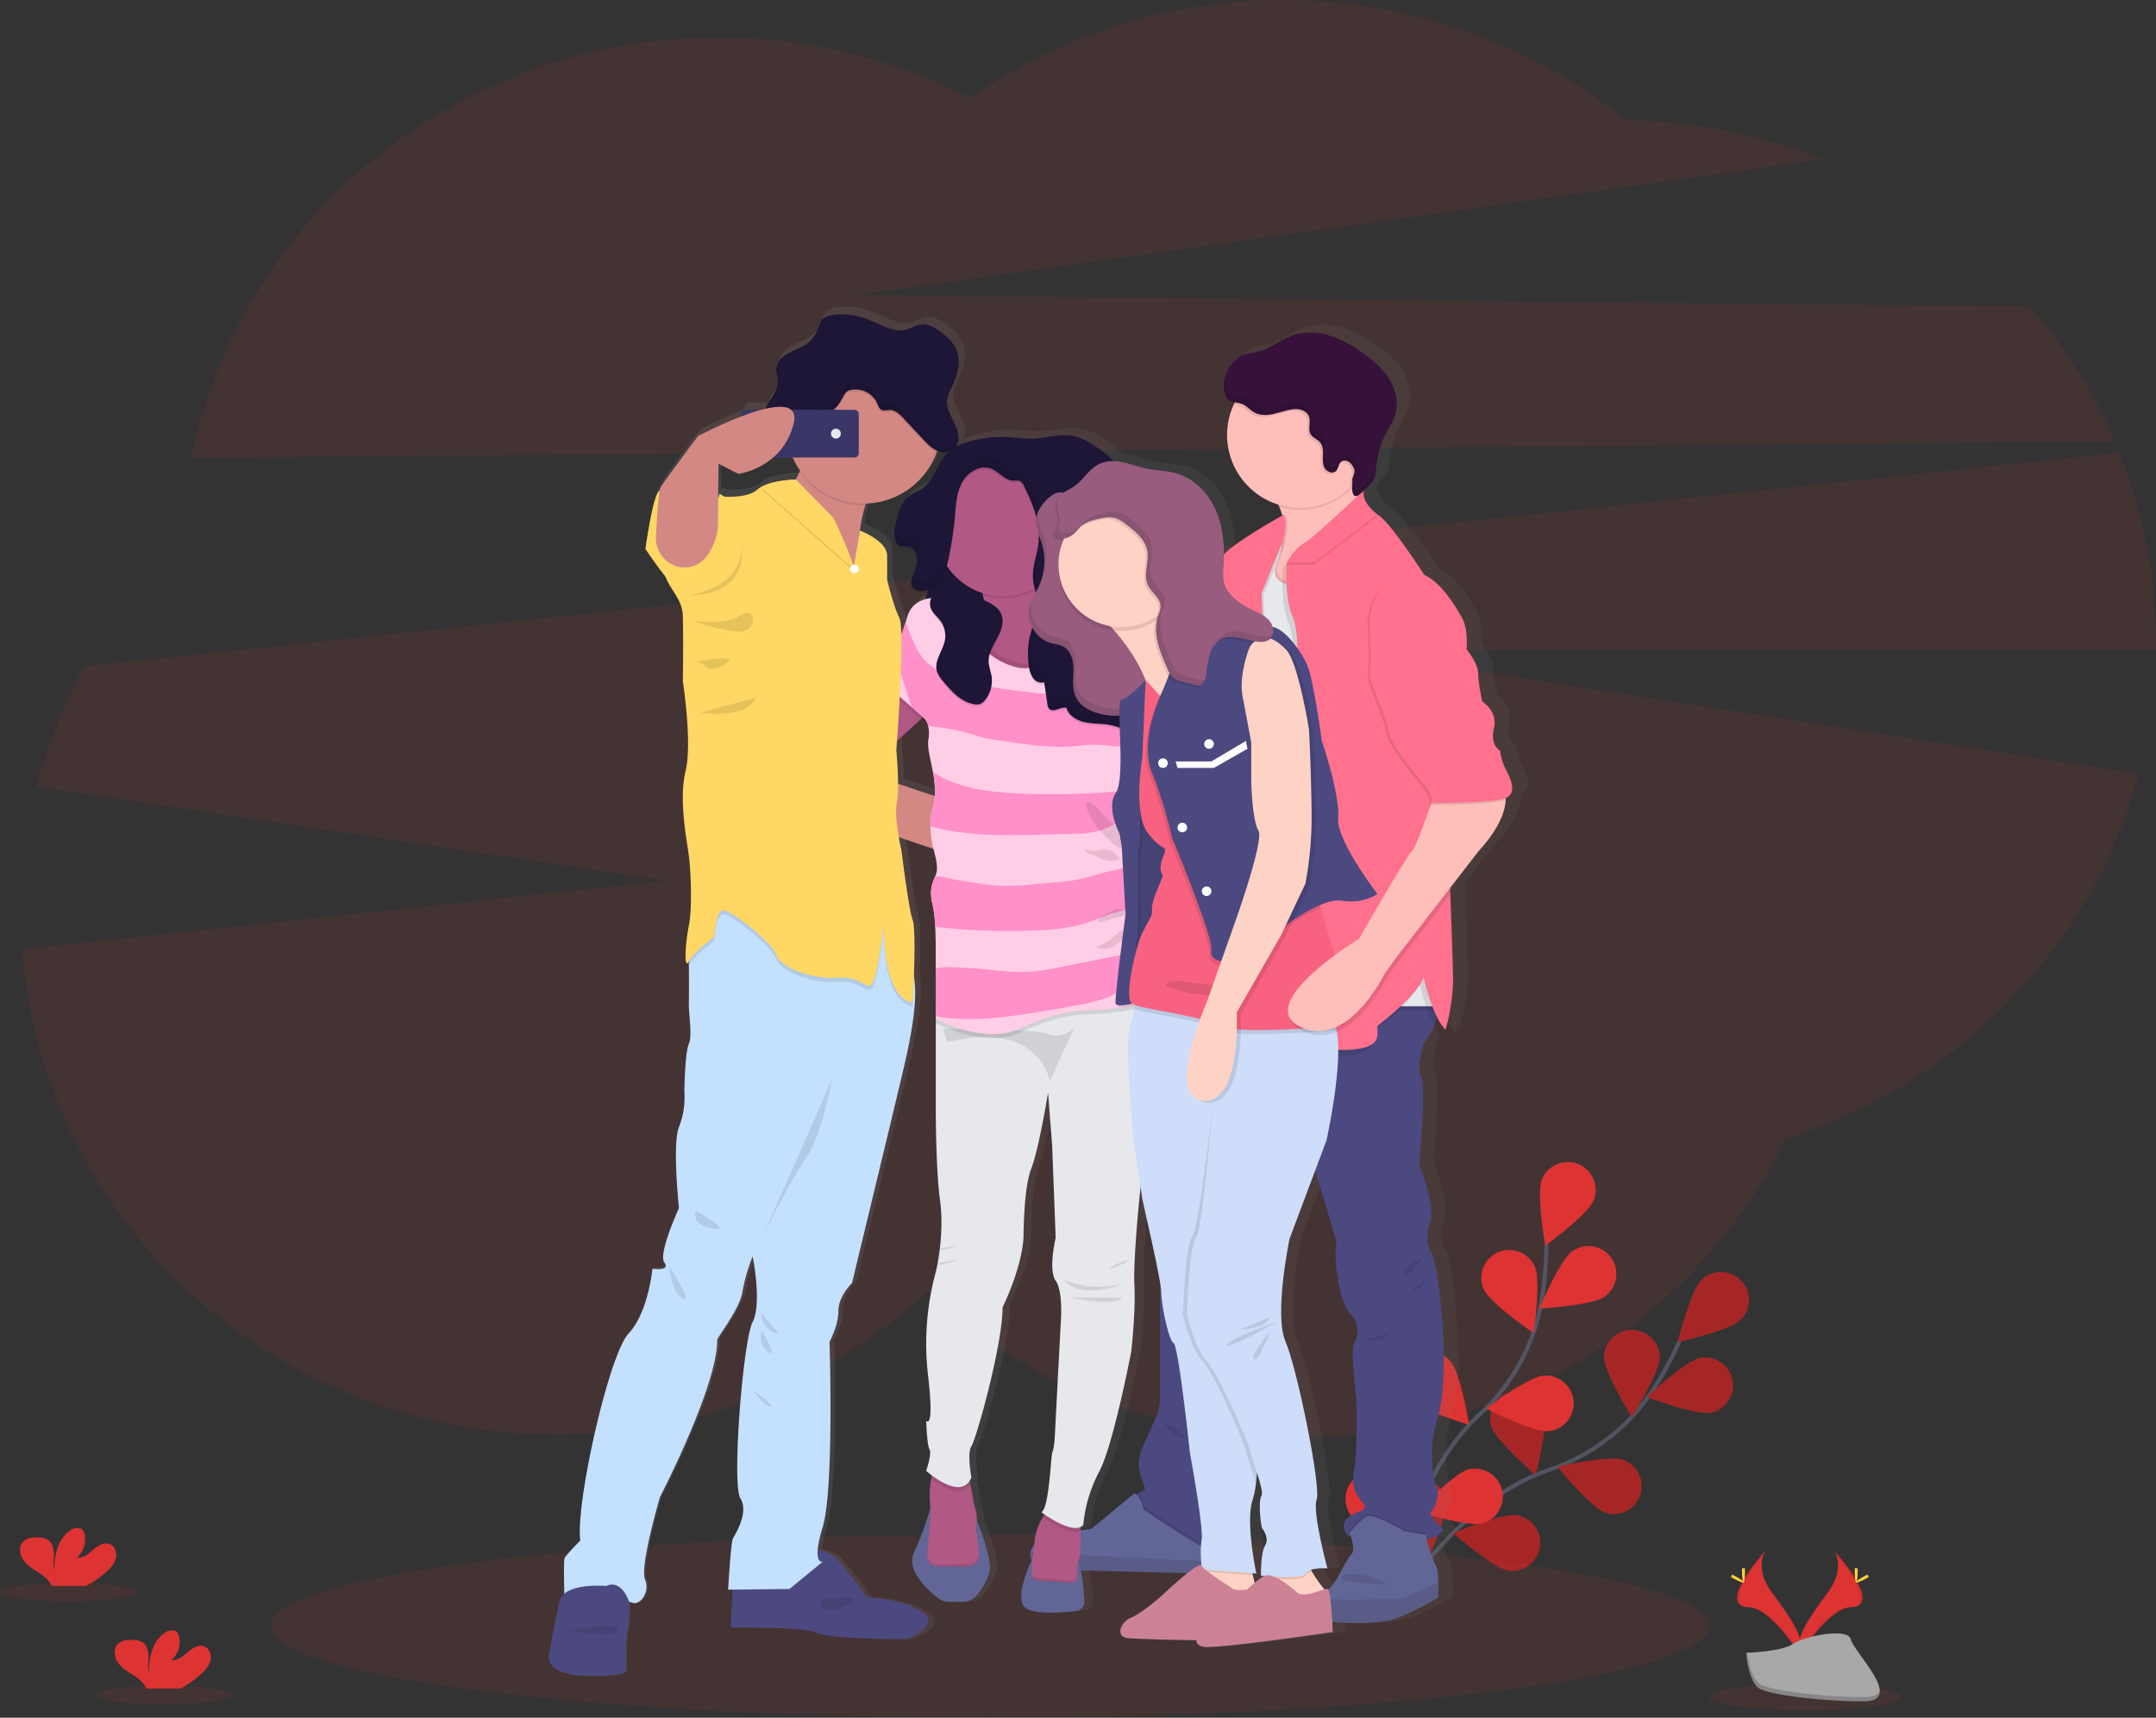 <svg data-name="Layer 1" xmlns="http://www.w3.org/2000/svg" width="1054.69" height="840.23" viewBox="0 0 1054.69 840.23"><rect x="0" y="0" width="1054.69" height="840.23" fill="#333333" stroke="none"/><defs><linearGradient id="a" x1="341.12" y1="514.64" x2="820" y2="514.64" gradientUnits="userSpaceOnUse"><stop offset="0" stop-color="gray" stop-opacity=".25"/><stop offset=".54" stop-color="gray" stop-opacity=".12"/><stop offset="1" stop-color="gray" stop-opacity=".1"/></linearGradient></defs><path d="M1034.49 215.94a254.34 254.34 0 00-41.4-66l-574.36-5.63L891.62 77.9a268.29 268.29 0 00-95.94-19 268.93 268.93 0 00-321.25-10.91 267.75 267.75 0 00-122.94-29.62c-127.61 0-233.95 88.38-257.8 205.59zm20.19 98.3a248.33 248.33 0 00-17.9-92.78L41.34 325.95a249.9 249.9 0 00-23.32 58.9l308.32 45.95L11 464.3c9.49 132.69 123.24 237.47 262.19 237.47 69.95 0 133.51-26.56 180.6-69.85 47.24 44.11 111.41 71.24 182.1 71.24 104.91 0 195.44-59.72 237.6-146.08 84.59-26.85 150.3-94.26 172.79-178.58l-389.83-60.47h398.19c.02-1.26.04-2.52.04-3.79z" fill="#d33" opacity=".1"/><path d="M678.87 790.86s31.51-55.81 79-71.9a97.17 97.17 0 0049.19-36.79 164.09 164.09 0 0014.47-26.06" fill="none" stroke="#535461" stroke-miterlimit="10" stroke-width="2"/><path d="M851.34 645.75c-5.41 5.24-30.59 10.67-30.59 10.67s6.18-25 11.59-30.25a13.642 13.642 0 1119 19.58zM837.13 691c-7.39 1.47-31.48-7.67-31.48-7.67s18.78-17.63 26.17-19.1a13.65 13.65 0 015.31 26.77zm-51.87 48.97c-7.12-2.47-23.31-22.51-23.31-22.51s25.12-5.74 32.24-3.28a13.65 13.65 0 01-8.93 25.79zm-47.59 28.21c-7.43-1.23-26.77-18.25-26.77-18.25s23.78-9.9 31.21-8.67a13.642 13.642 0 01-4.44 26.92zm46.98-104.39c0 7.54 13.63 29.4 13.63 29.4s13.65-21.85 13.66-29.38a13.65 13.65 0 00-27.29 0zm-55.24 33.7c2.25 7.2 21.8 24 21.8 24s6.49-24.93 4.24-32.12a13.64 13.64 0 00-26 8.15zm-49.19 40.13c1 7.46 17.44 27.3 17.44 27.3s10.61-23.47 9.61-30.94a13.65 13.65 0 00-27 3.64z" fill="#d33"/><path d="M851.34 645.75c-5.41 5.24-30.59 10.67-30.59 10.67s6.18-25 11.59-30.25a13.642 13.642 0 1119 19.58zM837.13 691c-7.39 1.47-31.48-7.67-31.48-7.67s18.78-17.63 26.17-19.1a13.65 13.65 0 015.31 26.77zm-51.87 48.97c-7.12-2.47-23.31-22.51-23.31-22.51s25.12-5.74 32.24-3.28a13.65 13.65 0 01-8.93 25.79zm-47.59 28.21c-7.43-1.23-26.77-18.25-26.77-18.25s23.78-9.9 31.21-8.67a13.642 13.642 0 01-4.44 26.92zm46.98-104.39c0 7.54 13.63 29.4 13.63 29.4s13.65-21.85 13.66-29.38a13.65 13.65 0 00-27.29 0zm-55.24 33.7c2.25 7.2 21.8 24 21.8 24s6.49-24.93 4.24-32.12a13.64 13.64 0 00-26 8.15zm-49.19 40.13c1 7.46 17.44 27.3 17.44 27.3s10.61-23.47 9.61-30.94a13.65 13.65 0 00-27 3.64z" opacity=".25"/><path d="M680.68 789.75s6.19-63.79 43-97.73a97.11 97.11 0 0030.06-53.57 163.43 163.43 0 002.69-29.74" fill="none" stroke="#535461" stroke-miterlimit="10" stroke-width="2"/><path d="M779.58 587.18c-2.82 7-23.64 22.16-23.64 22.16s-4.48-25.37-1.67-32.36a13.644 13.644 0 0125.31 10.2zm5.32 47.15c-6.17 4.33-31.89 5.75-31.89 5.75s10-23.73 16.19-28.07a13.644 13.644 0 0115.7 22.32zm-27.56 65.78c-7.51.63-30.43-11.13-30.43-11.13s20.63-15.43 28.14-16.06a13.643 13.643 0 012.29 27.19zm-32.09 45.08c-7.3 1.89-31.87-5.83-31.87-5.83s17.72-18.69 25-20.59a13.65 13.65 0 016.85 26.42zm.65-114.47c3.05 6.89 24.37 21.35 24.37 21.35s3.63-25.5.58-32.39a13.657 13.657 0 10-25 11zm-36.85 53.19c5 5.67 29.65 13.08 29.65 13.08s-4.17-25.42-9.14-31.08a13.644 13.644 0 00-20.51 18zm-28.71 56.62c4 6.42 27 17.9 27 17.9s.19-25.76-3.76-32.18a13.64 13.64 0 10-23.24 14.28z" fill="#d33"/><ellipse cx="33.36" cy="778.77" rx="33.36" ry="4.58" fill="#d33" opacity=".1"/><ellipse cx="80.25" cy="829.12" rx="33.36" ry="4.58" fill="#d33" opacity=".1"/><path d="M98.61 818.7c2-1.84 3.82-4 4.39-6.63s-.56-5.78-3.07-6.74c-2.81-1.08-5.82.88-8.1 2.85s-4.9 4.22-7.88 3.8a12 12 0 003.71-11.23 4.73 4.73 0 00-1-2.28c-1.56-1.67-4.39-1-6.26.36-6 4.19-7.61 12.27-7.65 19.55-.6-2.62-.09-5.36-.11-8s-.75-5.68-3-7.12a9.1 9.1 0 00-4.61-1.09c-2.68-.1-5.66.17-7.48 2.13-2.27 2.43-1.68 6.51.29 9.18s5 4.36 7.74 6.21a17.23 17.23 0 015.54 5.27 6.32 6.32 0 01.41 1h16.71a47 47 0 0010.37-7.26zm-46.27-50.08c2-1.83 3.82-4 4.39-6.62s-.56-5.78-3.07-6.74c-2.81-1.08-5.82.87-8.1 2.84s-4.9 4.22-7.88 3.81a12 12 0 003.71-11.23 4.68 4.68 0 00-1-2.28c-1.56-1.67-4.39-1-6.26.36-6 4.19-7.62 12.27-7.65 19.55-.6-2.63-.09-5.36-.11-8.06s-.75-5.67-3-7.12a9.12 9.12 0 00-4.61-1.08c-2.68-.1-5.66.17-7.48 2.12-2.27 2.44-1.69 6.51.29 9.19s5 4.35 7.74 6.2a17.26 17.26 0 015.54 5.28 5.79 5.79 0 01.41.94h16.77a46.3 46.3 0 0010.31-7.16z" fill="#d33"/><ellipse cx="883.1" cy="830.11" rx="46.92" ry="6.44" fill="#d33" opacity=".1"/><path d="M897.07 758.3s6.29 8.22-2.9 20.63-16.77 22.9-13.71 30.63c0 0 13.87-23.05 25.15-23.37s3.87-14.03-8.54-27.89z" fill="#d33"/><path d="M897.07 758.3a10.29 10.29 0 011.28 2.58c11 12.93 16.88 25 6.3 25.31-9.86.28-21.69 17.91-24.52 22.36a9.16 9.16 0 00.33 1s13.88-23.04 25.15-23.36 3.87-14.03-8.54-27.89z" opacity=".1"/><path d="M908.76 768.78c0 2.89-.33 5.24-.73 5.24s-.72-2.35-.72-5.24.4-1.53.8-1.53.65-1.37.65 1.53z" fill="#ffd037"/><path d="M912.77 772.23c-2.54 1.39-4.76 2.22-4.95 1.87s1.71-1.76 4.25-3.14 1.54-.38 1.73 0 1.54-.11-1.03 1.27z" fill="#ffd037"/><path d="M863.86 758.3s-6.29 8.22 2.9 20.63 16.77 22.9 13.7 30.63c0 0-13.86-23.05-25.15-23.37s-3.86-14.03 8.55-27.89z" fill="#d33"/><path d="M863.86 758.3a10.08 10.08 0 00-1.29 2.58c-11 12.93-16.87 25-6.29 25.31 9.86.28 21.69 17.91 24.52 22.36a7.49 7.49 0 01-.34 1s-13.86-23.04-25.12-23.36-3.89-14.03 8.52-27.89z" opacity=".1"/><path d="M852.17 768.78c0 2.89.33 5.24.73 5.24s.72-2.35.72-5.24-.4-1.53-.8-1.53-.65-1.37-.65 1.53z" fill="#ffd037"/><path d="M848.16 772.23c2.54 1.39 4.76 2.22 4.95 1.87s-1.71-1.76-4.26-3.14-1.53-.38-1.73 0-1.5-.11 1.04 1.27z" fill="#ffd037"/><path d="M854.17 808.49s17.58-.54 22.88-4.32 27-8.27 28.35-2.22 26.42 30.09 6.57 30.25-46.11-3.09-51.4-6.31-6.4-17.4-6.4-17.4z" fill="#a8a8a8"/><path d="M912.34 830.11c-19.85.16-46.11-3.09-51.4-6.31-4-2.45-5.63-11.25-6.17-15.31h-.59s1.12 14.18 6.4 17.4 31.56 6.47 51.4 6.31c5.73-.05 7.71-2.09 7.6-5.11-.8 1.83-2.99 3.02-7.24 3.02z" opacity=".2"/><ellipse cx="484.31" cy="795.42" rx="351.87" ry="44.81" fill="#d33" opacity=".1"/><path d="M817 404a27.46 27.46 0 01-3-9.58s-5.08-2.68-3.05-11.09-5.76-13-5.76-13c0-.05-2-9.39-2-14.08s-5.75-11.74-5.75-11.74 1-9.85-2.38-15.65-10.16-17.17-18.63-20.89c0 0-18-27.56-23.37-29.71 0 0-5.7-4.19-6.76-9a14.63 14.63 0 010-1.65 1.43 1.43 0 010-.22v-.85c2.77-2.55 5.68-6.22 5.77-7.42a58.68 58.68 0 013.27-16.47c.21-.55.42-1.09.65-1.62s.54-1.25.85-1.87c1.74-3.48 4.09-6.71 5.18-10.45.08-.28.15-.56.22-.83 1.32-5.58-.26-11.61-3.34-16.48-3.24-5.12-8-9.13-13-12.64a58.14 58.14 0 00-16.5-8.61c-6-1.81-12.52-2.16-18.41-.13s-11 6.42-17.07 8c-2.56.66-5.26.81-7.71 1.79-4.94 2-8.07 7-9.14 12.2a16.91 16.91 0 00-.38 3.68 10.22 10.22 0 00.69 3.59 5.12 5.12 0 003.58 3.44l.55.14.68.14c-.18.36-.38.71-.55 1.08a35.41 35.41 0 00-3.3 15 35.92 35.92 0 0025.5 34.27c.16.38.32.77.47 1.15a45.12 45.12 0 011.46 4.24c-4.38 2.43-24.16 13.57-28.94 19.13a54 54 0 00-3.85-21.26c-3.58-8.39-10.41-15.75-19.21-18.42-5-1.5-10.26-1.48-15.34-2.52-4-.81-7.8-2.27-11.78-3.09a26.64 26.64 0 00-4.8-.55 42.12 42.12 0 00-8.79-7.19c-3.13-2.08-6.4-4.11-10.06-5-6.17-1.54-12.62.25-19 .93-6.69.72-13.15-1-19.75-.63a63.57 63.57 0 00-17 3.05 24.53 24.53 0 00-3.93 1.81c.08-.13.18-.24.26-.37s.18-.35.27-.53.13-.24.18-.37.16-.44.23-.67a2.29 2.29 0 00.09-.28 7.13 7.13 0 00.18-.8v-.17a7.32 7.32 0 00.09-.93.15.15 0 000-.07 10.62 10.62 0 00-.17-2.52c-.56-2.81-2-5.35-3.3-7.92s-2.39-5.36-2.15-8.22c0-.23 0-.47.09-.7a7.45 7.45 0 01.17-.82v-.06a8.19 8.19 0 01.23-.81c.09-.27.18-.54.28-.81.1-.27.21-.53.32-.8l.36-.8c.12-.28.25-.55.38-.82.27-.54.53-1.08.79-1.62s.44-1 .65-1.43l.12-.27c.41-1 .78-2 1.1-3 0-.1.07-.2.1-.3a27.73 27.73 0 00.76-3v-.32a21.27 21.27 0 00.3-3.07v-.32a14.85 14.85 0 00-1.13-5.87c-1.67-3.93-5.1-6.85-8.63-9.3-2.38-1.65-5.05-3.23-8-3.17-3.43.07-6.44 2.4-9.84 2.88a14.84 14.84 0 01-6.49-.81c-4.74-1.49-9.11-4-13.86-5.44a34.67 34.67 0 00-14.1-1.34c-2 .22-4.07.68-5.48 2.07s-1.92 3.56-2.7 5.45a15.85 15.85 0 01-5.78 7.1c-2.83 1.91-6.21 2.87-9.18 4.58-2.48 1.42-4.76 3.66-5.4 6.33a4.1 4.1 0 00-.12.7.77.77 0 000 .15 4.41 4.41 0 000 .73 30.21 30.21 0 00.7 3.87v.22c.43 3-.74 6.13-2.44 8.72-1.29 2-3 4-3.58 6.23-.71.16-1.43.34-2.16.53H439a2 2 0 00-2 2V230a220 220 0 00-21.67 9.73s-16.77 22.13-18.55 25.15a6.94 6.94 0 00-.53 1.81c-3.3 1-7.09 28.62-7.09 28.62s4.79 7.14 10.11 13.8c2.1 6.14 8.29 11 8.51 19.15.32 12.32 0 32.19 0 32.19s4.75 30.44 1.34 44.27.62 33.7 1.63 41.5 1.78 25.65 0 34.45-2.54 22.39 0 17.61v2c.05 4.16.12 13.74 0 18.14-.17 5.7 1.86 16.43 0 20.45s-2.2 21.13-2.2 23.48a40.21 40.21 0 01-2.7 17.44c-3.4 8.38 0 39.91 0 39.91s-10.47 22.46-7.27 26.82-5.94 3-5.94 3-2 21.47-11.86 31.86-26.42 83.5-24.05 101.94c0 0-7.11 7-7.79 8.72-.47 1.18-.28 11.44-.12 17.45a6.84 6.84 0 00-2.25 3.51c-2.37 9.22-5.25 26.33-5.25 26.33s-3.22 9.55 17.61 10.39 20.49-2.68 20.49-2.68-.33-16.46.68-19.38 1-14 1-14.16a6.31 6.31 0 011.41.34c3.72 1.67 9.14-5 6.43-11.41s7.45-40.57 7.45-40.57 28.45-54.2 28.45-77.13c0-1.67 11.17-15.09 12.54-23.8a84 84 0 015.08-17.45s4.73 23.14 0 32.19-10.51 79.82-6.1 86.86-2.71 17.77-3.73 19.78-2.37 25.15-2.37 25.15h2.24l-.89 18.64s36.75-.5 43 2.68 44.37 3 44.37 3 17.61-6.54 7.79-13.25-27.43-7.37-27.43-7.37-14.6-20.01-17.34-20.85c-1.83-.56-4.67-2.89-7.25-2.37a53.24 53.24 0 012.51-11.54c5.76-18.78 3.38-91.22 3.38-91.22s4.41-7.71 4.41-15.09 6.77-13.75 6.77-13.75 19.65-80.48 24-98.92c3.88-16.28 9.09-37.78 6.76-51.83 0-.11 0-.21-.07-.32.39-10.57.62-24.29-.59-27.58-2-5.54-5.56-34.21-5.56-34.21s-.67-2.77-1.34-6.54l17.23 5.75c1.25 4.78 2.54 9.62 1.12 12.88l-.21.5c-1.53 3.53-3 7.18-1.39 13.58A61 61 0 01533.2 481c.23 5 .2 10.16.25 13.81v71.09s-.26 32.19 2.11 49.79a95.77 95.77 0 01-.08 23.53c-.39 3.22-.85 5.95-1.23 8-.45 2.34-.79 3.7-.79 3.7a132.64 132.64 0 00-3.89 50.55c3.3 27.92-.88 22.63-.88 22.63s.37 12.08 1.64 14.09-1.64 10.56-1.64 10.56 1.11 1 2.85 2.28c-.12.55-.24 1.13-.35 1.76a45.19 45.19 0 00-.61 11.3c.06.83.08 1.7.06 2.62v1.15a170.44 170.44 0 01-8 21.39c-3.88 8.25 6.6 17.9 11.78 22a9.27 9.27 0 005.79 2h6.63a9.29 9.29 0 007.41-3.67c2.83-3.72 6.56-9.59 6.24-14.32-.43-6.41-5.1-18.54-6.5-22a8.18 8.18 0 00.05-.88 24.44 24.44 0 00-1.3-6.5l-2.07-10.68-.3-1.54a9.72 9.72 0 00.85-1.61s-2.29-12.07 0-15.34 15.49-49.55 15.49-68.41c0 0 9.66-19.11 10.42-34.71 0 0 0-23.89 3.81-33.45s8.38-37.47 8.38-37.47l2.07 26.15 1.74 45.27s-3.81 15.85 0 21.13 2.54 20.37 2.54 20.37l-2.79 52.82s-.25 8.8-1.27 10.81-1.61 27.63-5.61 29.89c0 0 .62.47 1.65 1.17-.3.4-.62.84-1 1.36a27.52 27.52 0 00-4.13 12.44c0 .39-.08.76-.12 1.14a8.64 8.64 0 00-1.93 3.75 5.4 5.4 0 00.64 3.75c-1.74 3.71-8.3 18.67-3.42 23.18 4.09 3.77 18.2 2.69 25.46 1.84a4.67 4.67 0 004.14-4.94 123.94 123.94 0 00-1.81-15l53 1.35c-5.85 4.6-13.17 11.51-13.17 11.51s-9.91 8.55-14.86 10.43-8.22 9.44-1.44 10.06 33.06 1 33.06 1l.93-.15c.08 1.58 1 2.93 3.57 3.38 6.35 1.13 64.27-7.29 64.27-7.29s-.08-2.13-.24-5c9.65 1 23.35.85 30.38-1.3 9.32-2.86 22.35-10.73 22.35-10.73v-2.57c0-1.57 0-3.53-.08-5.71-.09-3.28-.3-6.61-.78-7.49a80.32 80.32 0 01-4.74-12.88 12.13 12.13 0 008.22-4.72s-8.56-7.38-6.1-9 3.3-9.06 3.3-9.06-6.78-16.1-.08-37.56.08-76.46-3.31-80.77-1.35-12.79-1.35-12.79c4.74-7.71-4.66-30.51-4.66-30.51s3.64-39.58.93-43.12 1.32-16.65 1.32-16.65a34.45 34.45 0 005.15-8.61 20.09 20.09 0 003.65 5.06s.46-1.51 1.07-4a13.52 13.52 0 001 1s4.07-13.22 3.73-26.63-1.35-40-1.35-40l-.06-3.24 14.28-18.26s13.22-13.27 13.29-25.44A5 5 0 00818 417c3.75-2.83 1.54-8.24-1-13zm-191.36 33l.23 4.14a55 55 0 01-.95-5.53c.45.8.74 1.31.74 1.31zM743 268.82a8.89 8.89 0 001.36-.83l-1.29 1.19a.665.665 0 00-.07-.36zm-202.9-21.63a18 18 0 00-1.47 1.43c-4.81 5.29-6.35 13.4-12.42 17.2-1.72 1.07-3.68 1.71-5.37 2.82-4.1 2.69-5.83 7.55-6.93 12.42 0-.36.06-.71.11-1.06-.33 1.34-.6 2.7-.85 4a15.8 15.8 0 00-.17 5.36c.17 2.48 1.06 4.7 3.36 5.28 1.16.29 2.4 0 3.58.23 2.3.42 3.76 2.57 4.2 4.91a2.11 2.11 0 010 .25v-.06c0 .27.08.55.1.82a1.09 1.09 0 000 .18 26.71 26.71 0 01-2 6.75l-.06-.24c-.26.71-.51 1.42-.71 2.14a6.11 6.11 0 00-.23 3.19 3.55 3.55 0 00.4 1.78 4.5 4.5 0 003.24 2 9.14 9.14 0 004.58-.4 10 10 0 00-1 3.55 12.21 12.21 0 00-9.25 8.72 125.458 125.458 0 01-2.94 8.73c-.12-4.07-.42-7-1-8.15-3-6-6.09-18.87-6.09-18.87v-11.81c0-7.26-13.39-12.28-13.51-12.33a73.06 73.06 0 012.65-12.33c.1-.34.22-.67.33-1a38.62 38.62 0 0035.12-25.07c.11-.3.2-.6.31-.9a9.47 9.47 0 004 .78 7.32 7.32 0 002.02-.32zM514.74 410.6c0-7.84-.87-16.41-.87-16.41s.13-1.74.34-4.66c4.93-4.38 9.78-8.86 11.85-10.79.67-.61 1-1 1-1a7.56 7.56 0 012.61 4.49 16.5 16.5 0 01.11 6.58c-.68 4.19 1.1 9.8 2.28 16.22a46.5 46.5 0 01.89 11.62zm92 364.8a69.35 69.35 0 017.88-26.15c7.11-13.08 16-59.36 16-59.36s2.29-20.12 1.52-32.95c-.47-8 1.21-30.59 3.09-47.79.51 3.32.87 5.6.88 5.79 0 .64 6.68 28.65 8.8 41V713a22.88 22.88 0 01-2.05 9.46L636.31 737a20.54 20.54 0 00-.17 16.48c1.06 2.54 1.68 4.8.69 5.08a15.74 15.74 0 00-2.43 1 5.8 5.8 0 00-1.08-.84l-21.56 17.61-6.34.86v-.8a4.22 4.22 0 001.37-.99zM692 803.91l-.84-3.74-.23-1 2 .15s-5.59-25.65-1.78-36.47a41.43 41.43 0 001.59-8.05c.19-1.56.36-3.24.51-5 1.65 5 3.1 10.16 2.21 11.29-1.78 2.26-.22 15.09.27 15.84s3.8 5 1.51 8.64-2 14.82-2 14.82.58.07 1.55.15a34.67 34.67 0 00-4.79 3.37zm28.48-5.56c-.16-.28-.31-.57-.46-.85 3.25-1.15 8.17-.76 8.17-.76s-7.62-27.87-5.33-33.91-9.66-64.39-15.5-77.72 2-50.55 2-50.55l12.76-33.69 10.57 34.93c-1.69 9.7 1.7 30.54 6.78 35.57s4.06 11.73 2 14.42 1 27.49 1 27.49.68 25.49-1 34.54 1 12.75 4.4 16.77-3.72 3.69-7.79 7.52 0 8.58 0 8.58l1.5-.11a22.51 22.51 0 011.36 5.8 3.48 3.48 0 01-1 2.52c-2.72 2.35-7.12 13.92-11 16.77-.44.33-1 .75-1.53 1.24-.23 0-.49.1-.78.17a66.52 66.52 0 01-6.19-8.73zm-285.1-540.23a36.45 36.45 0 0017.27-8.05h9.7a37.68 37.68 0 003.69 6.41c-.09.22-.16.43-.25.66a25.41 25.41 0 01-1.94 3.81s-11 .15-17.25 3.7a11.85 11.85 0 00-1.83 1.27c-4.22 3.61-12.64 3.63-16.51 3.42l-2.26-1.41-.41 1.83-.24.2.14-16.87zM553.58 775v1.36a10.64 10.64 0 010-1.36zm0 1.56l.11 1.09c0-.41-.04-.77-.07-1.11z" transform="translate(-72.66 -29.89)" fill="url(#a)"/><path fill="#d38884" d="M431.542 380.747l39.465 13.313-7.892 23.395-39.465-13.313z"/><path d="M701.81 484.88s6 11-5.33 25.33c0 0-4 12.95-1.33 16.48s-.92 42.85-.92 42.85 9.25 22.67 4.59 30.34c0 0-2 8.42 1.33 12.71s9.84 58.95 3.25 80.29.08 37.33.08 37.33-.83 7.33-3.25 9 6 9 6 9a11.63 11.63 0 01-13.43 4c-8.66-3-33.66-1-33.66-1s-4-4.71 0-8.52 11-3.48 7.66-7.48-6-7.67-4.33-16.67 1-34.33 1-34.33-3-24.67-1-27.33 3-9.34-2-14.34-8.33-25.71-6.67-35.35l-18.66-62.31-36.67-60 53.87-7.77z" fill="#4c4981"/><path d="M667.14 252.21v38h-51l-1.33-3.73s5-13.92 11.67-21.58c3.31-3.81 1.77-10.83-.63-16.93a76.74 76.74 0 00-5.71-11.41s46-29 43.67-11.33a60.21 60.21 0 00-.47 11.39c.56 10.24 3.8 15.59 3.8 15.59z" fill="#febfba"/><path d="M663.81 225.21a60.21 60.21 0 00-.47 11.39 35.75 35.75 0 01-37.49 11.35 76.74 76.74 0 00-5.71-11.41s46-29 43.67-11.33z" opacity=".1"/><path d="M671.62 212.74a35.67 35.67 0 11-35.66-35.63 35.61 35.61 0 0135.66 35.63z" fill="#febfba"/><path d="M622.48 260.45l-15.67 25-9 67.27v55.15l2 19.66 37.15 2.67 16.52-55.51 12.67-56.82 13.66-11.67-32.33-36.67s-6.24 8.75-13.29 13.84a6 6 0 01-9.13-7c2-5.24 3.81-11.06 2.42-12.45a14.44 14.44 0 00-6.67-3.43" opacity=".1"/><path d="M621.48 261.45l-15.67 25-9 67.27v55.15l2 19.66 37.15 2.67 16.52-55.51 12.67-56.82 13.66-11.67-32.33-36.67s-6.24 8.75-13.29 13.84a6 6 0 01-9.13-7c2-5.24 3.81-11.06 2.42-12.45a14.44 14.44 0 00-6.67-3.43" fill="#e6e8ec"/><path opacity=".1" d="M675.15 494.21h32.33l-4.33-21-.67-9.16-15.66 9.83-11.67 20.33z"/><path fill="#e6e8ec" d="M675.15 492.21h32.33l-4.33-21-.67-9.16-15.66 9.83-11.67 20.33z"/><path d="M629.15 252.68s-29.34 16.2-30.34 21.2-8 39.33-8 39.33v31l29-10.63-1.66-42.39 10.33-25.31s2.43-8.33.67-13.2z" opacity=".1"/><path d="M628.15 251.68s-29.34 16.2-30.34 21.2-8 39.33-8 39.33v31l29-10.63-1.66-42.39 10.33-25.31s2.43-8.33.67-13.2z" fill="#ff718d"/><path d="M708.81 480.21c.33 13.33-3.67 26.47-3.67 26.47-5-4.73-9.22-18.75-10.73-25.68-2.52 8.54-22.6 23.88-22.6 23.88v4.66c-1 13-43 4-43 4l2.67-167.33s3.33-31.67-1-41.23-3-26.77-3-26.77 4-7 8.33-9.33 28.55-25.27 29.31-26a20.84 20.84 0 000 2.86c.62 8.39 6.66 8.93 6.66 8.93 5.33 2.14 23 29.54 23 29.54 8.33 3.69 15 15 18.33 20.76s2.34 15.56 2.34 15.56 5.66 7 5.66 11.67 2 14 2 14l-16.66 38.61 1 55.68s1.03 26.39 1.36 39.72z" opacity=".1"/><path d="M710.81 477.21c.33 13.33-3.67 26.47-3.67 26.47-5-4.73-9.22-18.75-10.73-25.68-2.52 8.54-22.6 23.88-22.6 23.88v4.66c-1 13-43 4-43 4l.22-13.65v-1.29l2.43-152.35s3.33-31.67-1-41.23-3-26.77-3-26.77 4-7 8.33-9.33 28.55-25.27 29.31-26a20.84 20.84 0 000 2.86c.62 8.39 6.66 8.93 6.66 8.93 5.33 2.14 23 29.54 23 29.54 8.33 3.69 15 15 18.33 20.76s2.34 15.56 2.34 15.56 5.66 7 5.66 11.67 2 14 2 14l-14.75 34.26-1.87 4.32 1 55.68s1.01 26.38 1.34 39.71z" fill="#ff718d"/><path d="M703.64 780.38s-12.83 7.83-22 10.67-29.83 2.16-37.5 0c-5.13-1.45-2.42-6.41 1.09-10.38a34.5 34.5 0 014.91-4.62c3.84-2.84 8.17-14.34 10.84-16.67s-.84-10.5-.84-10.5 6.17-7.33 9.17-8.33 17.83 7.5 17.83 7.5l10.84 1.83c-1.17 1.5 3.83 14 4.83 15.83.47.87.68 4.18.77 7.44.11 3.65.06 7.23.06 7.23z" opacity=".1"/><path d="M703.64 781.38s-12.83 7.83-22 10.67-29.83 2.16-37.5 0c-5.13-1.45-2.42-6.41 1.09-10.38a34.5 34.5 0 014.91-4.62c3.84-2.84 8.17-14.34 10.84-16.67s-.84-10.5-.84-10.5 6.17-7.33 9.17-8.33 17.83 7.5 17.83 7.5l10.84 1.83c-1.17 1.5 3.83 14 4.83 15.83.47.87.68 4.18.77 7.44.11 3.65.06 7.23.06 7.23z" fill="#626696"/><path d="M703.64 781.38s-12.83 7.83-22 10.67-29.83 2.16-37.5 0c-5.13-1.45-2.42-6.41 1.09-10.38 9.05 1.65 40.58.21 40.58.21l17.77-7.77c.11 3.69.06 7.27.06 7.27zm-24.16-6.17s-14.83-8-22.17-4.5 22.17 4.5 22.17 4.5z" opacity=".1"/><path d="M567.48 595.21v88.75a22.89 22.89 0 01-2 9.4l-6.49 14.43a20.61 20.61 0 00-.17 16.37c1 2.53 1.65 4.77.68 5.05-2.33.67-8 4.1-8 4.1s32.33 38.9 44.33 29.23 6.34-74 6.34-74 .67-56.66 1.33-57.66 1.67-32 1.67-32z" fill="#4c4981"/><path d="M673.81 252.68l-31 23.53h-13.33s4-7 8.33-9.33 28.55-25.27 29.31-26a6.57 6.57 0 000 2.86c1.08 4.78 6.69 8.94 6.69 8.94z" opacity=".1"/><path d="M673.81 251.68l-31 23.53h-13.33s4-7 8.33-9.33 28.55-25.27 29.31-26a6.57 6.57 0 000 2.86c1.08 4.78 6.69 8.94 6.69 8.94z" fill="#ff718d"/><path d="M671.62 212.74a35.61 35.61 0 01-11.11 25.88v-.48c.33-5.62-.69.07 1-5.83.49-1.65-.7-3.47-1.86-4.75s-3.32-1.81-4.63-.68-1.21 3.32-2.47 4.52c-1.58 1.5-4.41.43-5.48-1.47s-.93-4.22-.87-6.4 0-4.55-1.45-6.21-3.48-2.17-4.53-3.88c-1.56-2.53.18-6-.88-8.77-1-2.54-4-3.71-6.75-3.58-6.37.31-12.65 4.62-19.1 2.05-2.54-1-4.36-3.61-6.83-4.54a15.57 15.57 0 00-3.16-.74 35.67 35.67 0 0168.08 14.88z" opacity=".1"/><path d="M599.34 193.11a12.66 12.66 0 01-.31-7.22c1.06-5.14 4.13-10.18 9-12.13 2.42-1 5.07-1.13 7.59-1.78 6-1.56 10.93-5.9 16.79-7.94s12.25-1.68 18.13.13a57.13 57.13 0 0116.23 8.55c4.89 3.49 9.56 7.48 12.75 12.56s4.75 11.45 3.08 17.21c-1.08 3.72-3.38 6.93-5.1 10.39-3 6.13-4.2 13-4.7 19.83-.15 2.08-8.71 11.59-10.3 9.73-1.2-1.39-1.09-3.44-1-5.27.33-5.63-.69.06 1-5.83.48-1.66-.71-3.48-1.87-4.76s-3.32-1.8-4.62-.68-1.22 3.33-2.48 4.52c-1.58 1.5-4.41.43-5.48-1.47s-.93-4.21-.86-6.39 0-4.56-1.46-6.22-3.48-2.17-4.52-3.87c-1.56-2.54.17-6-.89-8.78-1-2.54-4-3.71-6.75-3.58-6.36.32-12.65 4.62-19.1 2.05-2.54-1-4.35-3.61-6.83-4.53-3.45-1.33-6.51-.13-8.3-4.52z" fill="#36123a"/><path d="M593.64 768.83l-82.83-2.13c-5-2.76-6.28-5.65-5.79-8.25.91-4.8 7.79-8.57 7.79-8.57l22-3 21.21-17.5c3.39 2 4.29 8 4.29 8s27.17 18.33 30.83 19c1.84.33 2.46 3.45 2.62 6.48a44.1 44.1 0 01-.12 5.97z" opacity=".1"/><path d="M592.64 769.83l-82.83-2.13c-5-2.76-6.28-5.65-5.79-8.25.91-4.8 7.79-8.57 7.79-8.57l22-3 21.21-17.5c3.39 2 4.29 8 4.29 8s27.17 18.33 30.83 19c1.84.33 2.46 3.45 2.62 6.48a44.1 44.1 0 01-.12 5.97z" fill="#626696"/><path d="M592.64 769.83l-82.83-2.13c-5-2.76-6.28-5.65-5.79-8.25l88.74 4.41a44.1 44.1 0 01-.12 5.97zm69.92-538.56a18.23 18.23 0 001-3c.48-1.66-.71-3.48-1.87-4.76s-3.32-1.8-4.62-.68-1.22 3.33-2.48 4.52c-1.58 1.5-4.41.43-5.48-1.47s-.93-4.21-.86-6.39 0-4.56-1.46-6.22-3.48-2.17-4.52-3.87c-1.56-2.54.17-6-.89-8.78-1-2.54-4-3.71-6.75-3.58-6.36.32-12.65 4.62-19.1 2.05-2.54-1-4.35-3.61-6.83-4.53-3.51-1.31-6.57-.11-8.35-4.52a12.66 12.66 0 01-.31-7.22c.06-.29.13-.58.2-.86a20.29 20.29 0 00-1.2 3.86 12.66 12.66 0 00.3 7.29c1.78 4.41 4.84 3.21 8.35 4.52 2.48.92 4.29 3.52 6.83 4.53 6.45 2.57 12.74-1.73 19.1-2.05 2.72-.13 5.78 1 6.75 3.58 1.06 2.79-.67 6.24.89 8.78 1 1.7 3.23 2.35 4.52 3.87s1.52 4 1.46 6.22-.21 4.49.86 6.39 3.9 3 5.48 1.47c1.26-1.19 1.16-3.38 2.48-4.52s3.46-.59 4.62.68 2.33 3.05 1.88 4.69zm.95 8.15c-1.2-1.39-1.09-3.44-1-5.27a10.75 10.75 0 000-2.79c-1.69 5.81-.68.18-1 5.79-.11 1.83-.22 3.88 1 5.27 1.59 1.86 10.15-7.65 10.3-9.73 0-.37.07-.75.1-1.12-2.27 3.42-8.11 9.35-9.4 7.85zm15-29.56a38.67 38.67 0 00-2.47 6.47 36.44 36.44 0 011.47-3.47c1.72-3.46 4-6.67 5.1-10.39.08-.27.15-.55.21-.83-1.19 2.84-2.94 5.47-4.31 8.22zm-108.5 486.02s2.11 6.66 8.3 7.5-8.3-7.5-8.3-7.5zm-7 33.5s6 .17 11.92 0-11.92 0-11.92 0zm104.16-73.34s7.5.34 12-2.83-12 2.83-12 2.83zm28.84-41s-11.84 6-9.5 8.5 9.5-8.5 9.5-8.5zm-7 18.5c.83-.5 7-3.83 8.5-7.16s-8.5 7.16-8.5 7.16z" opacity=".1"/><path d="M481.67 767.21l-7.5 3-11.25 2.5-9.86-3.5-2.64-8s4.4-14.05 4.56-23.9c0-.91 0-1.78-.06-2.6a45.25 45.25 0 01.6-11.24 40.52 40.52 0 011.65-6.51h15.75l1.71 8.88 2 10.62a24.42 24.42 0 011.28 6.46 5.63 5.63 0 01-.28 1.92 1.75 1.75 0 00-.1.46 23.48 23.48 0 00.48 5.23v.07c1.16 6.72 3.66 16.61 3.66 16.61zm46.75 11l-26-3.25s1.39-5.09 2.53-12c.43-2.59.82-5.44 1.09-8.37a27.66 27.66 0 014.07-12.37 17.08 17.08 0 012.81-3.51l15.5 3.5s.12 3 .17 6.72c.07 5.57 0 12.84-.92 14.41l-.06.12c-1.38 2.84.81 14.75.81 14.75z" fill="#b15885"/><path d="M477.57 745.3l-.06-3.49.44 1.11a5.63 5.63 0 01-.28 1.92 1.75 1.75 0 00-.1.46zm4.1 21.91l-7.5 3-11.25 2.5-9.86-3.5-2.64-8s4.4-14.05 4.56-23.9c.35-1.16.54-1.83.54-1.83l-2 24a5.44 5.44 0 005.49 5.88l14.57-.21a5.43 5.43 0 005.33-6l-.88-8.57c1.14 6.74 3.64 16.63 3.64 16.63z" opacity=".1"/><path d="M455.52 736.48a176.08 176.08 0 01-8.48 23.23c-3.82 8.2 6.5 17.8 11.59 21.87a9.1 9.1 0 005.7 2h6.53a9.12 9.12 0 007.3-3.64c2.78-3.7 6.44-9.53 6.13-14.23-.5-7.5-6.78-22.9-6.78-22.9l.07 4.12 1.35 13.25a5.44 5.44 0 01-5.32 6l-14.57.2a5.43 5.43 0 01-5.49-5.87z" fill="#626696"/><path d="M472.92 716.96l1.71 8.88c-4.22 7.65-14.4 1.21-19.11-2.37a40.52 40.52 0 011.65-6.51zm55.67 31.97c-5.14 2.41-15.68-4.71-18.48-6.71a17.08 17.08 0 012.81-3.51l15.5 3.5s.12 2.98.17 6.72z" opacity=".1"/><path d="M561.17 559.96c-2.25 4.75-7 55.5-6.25 68.25s-1.5 32.75-1.5 32.75-8.75 46-15.75 59a69.61 69.61 0 00-7.75 26c-5 5.5-20.5-6.25-20.5-6.25 4-2.25 4.5-27.75 5.5-29.75s1.25-10.75 1.25-10.75l2.75-52.5s1.25-15-2.5-20.25 0-21 0-21l-1.72-45-2-26s-4.5 27.75-8.25 37.25-3.75 33.25-3.75 33.25c-.75 15.5-10.25 34.5-10.25 34.5 0 18.75-13 64.75-15.25 68s0 15.25 0 15.25c-5 12.25-22.11-3.25-22.11-3.25s2.86-8.5 1.61-10.5-1.61-14-1.61-14 4.11 5.25.86-22.5a133.29 133.29 0 013.83-50.25s4.42-17.5 2.08-35-2.08-49.5-2.08-49.5v-39.33l4.17-7.67s94.25-14.75 101.25-5.75a13.87 13.87 0 012 5.68c3.34 17.86-2.06 65.17-4.03 69.32z" fill="#e6e8ec"/><path d="M551.91 616.33s-8.75 2.63-9.12 4.38c0 0 8.25-2.6 9.12-4.38zm-1.12 11s-21.13 9.63-30.38-1.25a44.27 44.27 0 0030.38 1.25zm-27.45 7.38s21.75 4.75 25.62 0zm-55.43-25.38s-6.09 3.15-8.17 1.26zm.63 7s-9.77 1-10 2.19 10-2.19 10-2.19zm-7.2-113s43.87-.38 51.37 2.5 12.88-3.37 12.88-3.37l-12 26.37s-5.13-30.37-50.13-19z" opacity=".1"/><path d="M457.68 260.11c-1 1.6-2 3.68-1 5.26a16.67 16.67 0 001.35 1.44 6.57 6.57 0 011.17 2.72c1.19 4.8 1.44 10.21-1.24 14.36-1.25 1.93-3.06 3.47-4.08 5.53-1.44 2.88-1.1 6.31-.58 9.49a35.77 35.77 0 003.39 11.4 15.55 15.55 0 008.71 7.73c2.22.68 4.9.88 6.2 2.8 1.44 2.1.61 5.56 2.77 6.91 1.48.93 3.4.18 5-.58 2.22-1.06 4.65-2.37 5.4-4.71.47-1.48.2-3.22 1.09-4.49.72-1 2-1.52 2.73-2.58a5.41 5.41 0 00.65-2.28l1.34-10.16a10.53 10.53 0 00.12-2.8c-.3-2.33-2.06-4.16-3.67-5.87-2.56-2.72-5.06-5.73-6-9.35-1.43-5.63 1.17-11.42 1.6-17.21a9 9 0 00-.27-3.42 11.25 11.25 0 00-2.65-3.86 20.1 20.1 0 00-4-3.61c-3.4-2.1-7.06-1.65-10.84-1.62s-5.18 1.72-7.19 4.9z" fill="#1e1637"/><path d="M455.47 343.21l-4 7.5-1 1c-4.5 4.22-22.39 20.89-24.79 21.33-2.75.5-16.76-21.8-16.76-21.8L430 333.45l.84-.71zm79.2-20.5l-34 13.5s-33.5 4-23-14.5a34.64 34.64 0 003.33-8.11c4.35-16-3.33-31.39-3.33-31.39s39.5-35 34.5-9c-2.49 13 3.1 25.32 9.33 34.44a84.33 84.33 0 0013.17 15.06z" fill="#b15885"/><circle cx="490.75" cy="259.71" r="33" opacity=".1"/><circle cx="490.75" cy="258.71" r="33" fill="#b15885"/><path d="M534.67 322.71l-34 13.5s-33.5 4-23-14.5a34.64 34.64 0 003.33-8.11c7.6 9.74 19.17 11.11 19.17 11.11 13.51 1.41 16.09-8.83 21.33-17.06a84.33 84.33 0 0013.17 15.06zm-79.2 20.5l-4 7.5-1 1-5.51-4.8-15.12-13.2.16-.29.84-.71zM565.2 490.64c-9.37 4-24.67 5.17-30.53 5.4-8.5.34-17.83.67-35.5 9s-41.42-4.66-41.42-4.66v-2l4.17-7.67s94.25-14.75 101.25-5.75a13.87 13.87 0 012.03 5.68z" opacity=".1"/><path d="M572.83 481.38c-1.34 10-29.67 12.33-38.17 12.66s-17.83.67-35.5 9-41.42-4.66-41.42-4.66v-1.36c0-3.9.05-15.38 0-23.37v-6.61c0-3.63 0-8.74-.25-13.73a61.29 61.29 0 00-1.33-11.27c-1.59-6.36-.14-10 1.37-13.5l.21-.5c1.58-3.66-.25-9.33-1.58-14.66a47.4 47.4 0 01-1-9.2c-.09-3.07 0-5.47 0-5.47 3-7.33 2.42-14.49 1.25-20.86-1.16-6.38-2.92-12-2.25-16.13a16.52 16.52 0 00-.1-6.54 7.53 7.53 0 00-2.57-4.46l-5.54-4.83-15.12-13.18s3.05-5.49 6.49-13.38a153.87 153.87 0 005.77-15.2c.26-.8.5-1.61.74-2.42 4.66-16 29.66-6.67 29.66-6.67.34 28.67 25.67 31.67 25.67 31.67 16 1.67 16.67-13 24.58-21.33s36.42 13 36.42 13 .22 7.73-.15 18.07a218.39 218.39 0 01-2.56 27.56c-1.19 7-2.89 13.48-5.29 18a37.31 37.31 0 00-2 4.56 44 44 0 00-2.7 15.67c0 1 0 2 .1 2.93a53.45 53.45 0 001.58 10 35.09 35.09 0 001.06 3.47s.89 1.95 2.32 5.18c2 4.51 5 11.5 8.18 19.13 1.76 4.29 3.56 8.79 5.21 13.16 2.42 6.38 4.52 12.48 5.78 17.24.89 3.59 1.36 6.39 1.14 8.03z" fill="#ffcde5"/><path d="M560.01 336.45a218.39 218.39 0 01-2.56 27.56 42.44 42.44 0 01-8.29 1.16c-4.23.11-8.42-.75-12.65-.86-4.54-.12-9.06.62-13.6.89-9.06.55-18.12-.74-27.11-2l-8.46-1.23a64.92 64.92 0 01-6.93-1.26c-1.91-.48-3.76-1.15-5.64-1.73a103.48 103.48 0 00-20.69-3.81 7.53 7.53 0 00-2.57-4.46l-5.54-4.83q-3.83-11.64-7.63-23.28a53.56 53.56 0 01-1-3.27 153.87 153.87 0 005.77-15.2 80.16 80.16 0 004.59 11.58 31.86 31.86 0 004.06 6.57c3.94 4.69 9.78 7.31 15.58 9.26 15 5 30.86 6.62 46.58 8.16a130.11 130.11 0 0015.4.89c4-.1 8-.57 12-1a134.77 134.77 0 0018.69-3.14zm-9.89 50.15a44 44 0 00-2.7 15.67h-.11c-3.39 1.41-6.62 3.25-10.15 4.27a46.19 46.19 0 01-11.56 1.31q-8.71.25-17.44.46c-17.79.43-35.94.71-53-4.17-.09-3.07 0-5.47 0-5.47 3-7.33 2.42-14.49 1.25-20.86 1.73.85 3.59 2.17 4.38 2.54a72.86 72.86 0 009.82 3.77c8.8 2.65 18 3.57 27.22 4a358 358 0 0044.91-.69 55.1 55.1 0 007.38-.83zm10.54 56.42c-1.53.28-3.05.59-4.57.9a109.63 109.63 0 00-12.41 3.06c-3.7 1.23-7.25 2.85-11 4.1-8.81 3-18.21 3.77-27.52 4.12a310.56 310.56 0 01-47.72-1.89 61.29 61.29 0 00-1.33-11.27c-1.59-6.36-.14-10 1.37-13.5 4.22.3 8.88 1.61 11.29 2 7.66 1.22 15.33 2.67 23.12 2.78a135.1 135.1 0 0014.07-.8l11.54-1.06a92.61 92.61 0 0010.65-1.4c3.41-.72 6.73-1.82 10.1-2.74 4.65-1.26 9.49-2.19 14.18-3.42 2.04 4.5 5.09 11.49 8.23 19.12zm10.99 30.4a88.72 88.72 0 00-16.27 6.9c-4 2.28-7.84 5-12.07 6.92a66.05 66.05 0 01-14.46 4.11q-14.18 2.76-28.51 4.89c-14.13 2-28.71 3.52-42.62.78 0-3.9.05-15.38 0-23.37 5.08-1.13 12-.27 16.3-.09 10 .4 19.87 2.42 29.81 1.8a113.24 113.24 0 0015.06-2.32l28.25-5.66a13.71 13.71 0 004.42-1.42 19.52 19.52 0 003.4-3c3.08-3 7-4.93 10.86-6.75 2.52 6.35 4.57 12.45 5.83 17.21z" fill="#ff90c9"/><path d="M546.09 444.79c3.28-.4 6.56 1.29 9.84.84-1.14 1.75-3.53 2-5.59 2.3a57 57 0 00-6.58 1.51c-.87.23-5.86 2.1-6.48 1.48-1.47-1.49 7.47-5.97 8.81-6.13zm1.98 10.88a26.78 26.78 0 00-4.14 3.32 20.52 20.52 0 01-7.85 4.06 8.46 8.46 0 009.55-.73 9.6 9.6 0 012.54-1.93c.77-.3 1.64-.27 2.41-.59 1-.43 3.12-2.93 2.56-4.15-.72-1.54-4.07-.54-5.07.02zm-16.64-38.9c.9 1 2.44 1 3.71 1.49a17.28 17.28 0 012.4 1.28 12.51 12.51 0 0010.22.83c-1.27-1.91-2.74-3.9-4.92-4.6-1.81-.59-3.77-.15-5.65.18a10.05 10.05 0 01-4.4.08c-1.21-.34-3.15-1.24-1.36.74zm-68.59-193.44c-4.73 5.26-6.25 13.32-12.23 17.1-1.68 1.06-3.62 1.7-5.28 2.8-4.88 3.23-6.35 9.6-7.43 15.35-.68 3.63-.56 8.62 3 9.53 1.15.29 2.37 0 3.53.23 3 .54 4.51 4 4.25 7.06s-1.73 5.75-2.56 8.65a5.18 5.18 0 00.05 3.89 4.45 4.45 0 003.18 2c4 .72 8.07-1.64 10.47-4.92s3.45-7.34 4.29-11.31a165.76 165.76 0 003-19.93c.5-5.75.75-11.75 3.52-16.82s9-8.81 14.35-6.67c3.8 1.51 6.55 5.64 10.64 5.81 1.21.05 2.52-.26 3.58.34a4.69 4.69 0 011.67 2.14c4.34 8.68 8.21 18.14 7.17 27.79-.65 6-3.21 11.9-2.68 17.95.38 4.36 2.36 8.51 2.33 12.89s-1.94 8.26-3.17 12.35a39.13 39.13 0 00-1.08 17.8 11.76 11.76 0 002.11 5.52 5 5 0 005.3 1.87l1.54 10.56a4.54 4.54 0 00.71 2.17c1.85 2.38 5.56-.67 8.56-.33 1.11 4 5.32 6.39 9.39 7.2s8.32.51 12.38 1.37c3.83.81 7.41 2.63 11.3 3.09 9.34 1.1 18.61-7.47 18.25-16.88-.25-6.54-4.31-12.24-6.45-18.44-6-17.46 3.56-37.55-2.82-54.9-2-5.54-5.59-10.4-8-15.8-3.82-8.6-4.77-18.7-10.82-25.92a40.5 40.5 0 00-8.85-7.37c-3.09-2.07-6.3-4.09-9.9-5-6.07-1.54-12.42.24-18.65.92-6.59.71-12.94-1-19.44-.63a62 62 0 00-16.68 3 20.89 20.89 0 00-8.53 5.54z" opacity=".1"/><path d="M462.84 222.33c-4.73 5.26-6.25 13.32-12.23 17.1-1.68 1.06-3.62 1.7-5.28 2.8-4.88 3.23-6.35 9.6-7.43 15.35-.68 3.63-.56 8.62 3 9.53 1.15.29 2.37 0 3.53.23 3 .54 4.51 4 4.25 7.06s-1.73 5.75-2.56 8.65a5.18 5.18 0 00.05 3.89 4.45 4.45 0 003.18 2c4 .72 8.07-1.64 10.47-4.92s3.45-7.34 4.29-11.31a165.76 165.76 0 003-19.93c.5-5.75.75-11.75 3.52-16.82s9-8.81 14.35-6.67c3.8 1.51 6.55 5.64 10.64 5.81 1.21.05 2.52-.26 3.58.34a4.69 4.69 0 011.67 2.14c4.34 8.68 8.21 18.14 7.17 27.79-.65 6-3.21 11.9-2.68 17.95.38 4.36 2.36 8.51 2.33 12.89s-1.94 8.26-3.17 12.35a39.13 39.13 0 00-1.08 17.8 11.76 11.76 0 002.11 5.52 5 5 0 005.3 1.87l1.54 10.56a4.54 4.54 0 00.71 2.17c1.85 2.38 5.56-.67 8.56-.33 1.11 4 5.32 6.39 9.39 7.2s8.32.51 12.38 1.37c3.83.81 7.41 2.63 11.3 3.09 9.34 1.1 18.61-7.47 18.25-16.88-.25-6.54-4.31-12.24-6.45-18.44-6-17.46 3.56-37.55-2.82-54.9-2-5.54-5.59-10.4-8-15.8-3.82-8.6-4.77-18.7-10.82-25.92a40.5 40.5 0 00-8.85-7.37c-3.09-2.07-6.3-4.09-9.9-5-6.07-1.54-12.42.24-18.65.92-6.59.71-12.94-1-19.44-.63a62 62 0 00-16.68 3 20.89 20.89 0 00-8.53 5.54z" fill="#1e1637"/><path d="M455.23 298.11c.82 2.72 3.34 4.54 5 6.86a12.17 12.17 0 012 9.24c-1 5.19-5.34 10-3.91 15.08a14 14 0 002.94 4.83c4.08 5 8.82 10.25 15.19 11.35a6 6 0 003-.12 6.16 6.16 0 002.59-2.11 15.23 15.23 0 002.93-12.13 53.62 53.62 0 01-1.34-5.84c-.36-4.27 2.1-8.19 4.13-12s3.74-8.36 1.9-12.23c-1.3-2.75-4.1-4.44-6.83-5.79a68.16 68.16 0 00-19-6.05c-3-.5-4.42-.93-6.57 1.53-1.72 2.04-2.83 4.78-2.03 7.38z" opacity=".1"/><path d="M455.23 297.11c.82 2.72 3.34 4.54 5 6.86a12.17 12.17 0 012 9.24c-1 5.19-5.34 10-3.91 15.08a14 14 0 002.94 4.83c4.08 5 8.82 10.25 15.19 11.35a6 6 0 003-.12 6.16 6.16 0 002.59-2.11 15.23 15.23 0 002.93-12.13 53.62 53.62 0 01-1.34-5.84c-.36-4.27 2.1-8.19 4.13-12s3.74-8.36 1.9-12.23c-1.3-2.75-4.1-4.44-6.83-5.79a68.16 68.16 0 00-19-6.05c-3-.5-4.42-.93-6.57 1.53-1.72 2.04-2.83 4.78-2.03 7.38z" fill="#1e1637"/><path d="M549.1 415.24a9 9 0 01-2.51-1 20.75 20.75 0 01-4.2-3.46 54.43 54.43 0 01-6.19-7c-2-2.8-5.14-7.81-4.85-11.38 1-.15 3 1.08 3.9 1.6a14.1 14.1 0 013.53 3.61 26.35 26.35 0 005 4.74 34.88 34.88 0 013.59 2.68l.11.11a53.45 53.45 0 001.62 10.1zm-88.39-136.3c-2.4 3.28-6.46 5.64-10.46 4.91a4.43 4.43 0 01-3.19-2 3.41 3.41 0 01-.34-1c-.25.7-.5 1.41-.71 2.13a5.27 5.27 0 00.05 3.89 4.43 4.43 0 003.19 2c4 .73 8.06-1.63 10.46-4.91s3.45-7.34 4.3-11.31c.3-1.43.58-2.87.84-4.31-.82 3.77-1.87 7.51-4.14 10.6zm-12.11-5.48a17.22 17.22 0 001-4.11c.25-3-1.29-6.52-4.26-7.06-1.16-.21-2.38.06-3.52-.23-3.26-.83-3.65-5.05-3.18-8.53a83.81 83.81 0 00-.84 4c-.68 3.63-.56 8.62 3 9.53 1.14.29 2.36 0 3.52.23 2.68.49 4.2 3.4 4.28 6.17zm59.31-8.17c0 .43-.1.85-.16 1.28a52.47 52.47 0 001.16-6.28c1-9.65-2.83-19.11-7.16-27.79a4.69 4.69 0 00-1.67-2.14c-1.06-.6-2.37-.29-3.59-.34-4.09-.17-6.83-4.3-10.64-5.82-5.36-2.13-11.58 1.62-14.34 6.68a27.52 27.52 0 00-2.83 9.57 21.93 21.93 0 011.83-4.57c2.76-5.06 9-8.81 14.34-6.68 3.81 1.52 6.55 5.65 10.64 5.82 1.22 0 2.53-.26 3.59.34a4.69 4.69 0 011.67 2.14c4.33 8.68 8.2 18.14 7.16 27.79zm47.69 87.44c-3.88-.46-7.47-2.28-11.29-3.09-4.07-.86-8.31-.55-12.38-1.37s-8.28-3.19-9.39-7.2c-3-.34-6.71 2.71-8.56.33a4.54 4.54 0 01-.71-2.17q-.78-5.28-1.54-10.56a5 5 0 01-5.3-1.87 11.78 11.78 0 01-2.12-5.52 39.3 39.3 0 01-.21-11.71 39.28 39.28 0 00-.79 16.71 11.78 11.78 0 002.12 5.52 5 5 0 005.3 1.87q.76 5.28 1.54 10.56a4.54 4.54 0 00.71 2.17c1.85 2.38 5.56-.67 8.56-.33 1.11 4 5.32 6.39 9.39 7.2s8.31.51 12.38 1.37c3.82.81 7.41 2.63 11.29 3.09 9.07 1.06 18-7 18.24-16.05-2.61 6.8-9.89 11.91-17.24 11.05zm-47.03-61.62c0-4.38-2-8.53-2.34-12.89a23.21 23.21 0 01.24-5.46 33.88 33.88 0 00-1.24 10.46c.38 4.36 2.36 8.51 2.34 12.89 0 .33 0 .65-.06 1a21.48 21.48 0 001.06-6zm19.85 487.1l-26-3.25s1.39-5.09 2.53-12l-.37 6a2.75 2.75 0 002.54 2.92l16.8 1.33a2.77 2.77 0 003-2.54v-4.73l.49-3c.07.14.13.3.2.46-1.38 2.9.81 14.81.81 14.81z" opacity=".1"/><path d="M505.05 762.33s-9.26 18.78-3.71 23.88c4 3.75 17.91 2.68 25.06 1.83a4.62 4.62 0 004.07-4.91c-.39-5.7-1.29-15.43-3-19.14l-.49 3v4.73a2.76 2.76 0 01-3 2.53l-16.8-1.32a2.77 2.77 0 01-2.54-2.92z" fill="#626696"/><path d="M506.82 253.65c-.46 4.24 1.66 8.27 2.87 12.36a29.94 29.94 0 01-1.9 21.68c-1.31 2.62-3 5.07-3.93 7.86-2.47 7.57 2.39 16.71 10.05 18.9 2.11.61 4.39.75 6.31 1.83 3.92 2.19 5 7.35 4.9 11.84s-.69 9.27 1.39 13.25c1.75 3.35 5.18 5.53 8.72 6.86a29.56 29.56 0 0019.69.31 15.6 15.6 0 005.87-3.31c2.75-2.64 3.88-6.56 4.26-10.36a34.75 34.75 0 00-4.24-20.27c-2.86-5.11-7-9.4-10.18-14.29a48 48 0 01-7.77-23.6c-.24-4.28.1-8.62-.76-12.82a23.08 23.08 0 00-10-14.63c-2.49-1.6-5.28-2.69-7.71-4.37s-3.62-4.47-6.36-4c-4.98.73-10.69 8.12-11.21 12.76z" fill="#985c7e"/><path d="M509.82 282.11a30 30 0 00.87-19.36c-1.21-4.09-3.33-8.12-2.87-12.36 0-.14.06-.3.08-.45a11.53 11.53 0 00-1.08 3.45c-.46 4.24 1.66 8.27 2.87 12.36a29.92 29.92 0 01.13 16.36zm51.97 59.88a15.6 15.6 0 01-5.87 3.31 29.56 29.56 0 01-19.69-.31c-3.54-1.33-7-3.51-8.72-6.86-2.08-4-1.44-8.75-1.39-13.25s-1-9.65-4.9-11.85c-1.92-1.07-4.2-1.22-6.31-1.82-7.21-2.06-11.93-10.27-10.41-17.54-.23.53-.45 1.08-.64 1.63-2.47 7.58 2.39 16.72 10.05 18.91 2.11.6 4.39.75 6.31 1.82 3.92 2.2 5 7.36 4.9 11.85s-.69 9.27 1.39 13.25c1.75 3.35 5.18 5.53 8.72 6.86a29.56 29.56 0 0019.69.31 15.6 15.6 0 005.87-3.31 13.94 13.94 0 003.68-6.95 12.23 12.23 0 01-2.68 3.95z" opacity=".1"/><path fill="#ffd2c6" d="M615.03 780.09l-8.8 3.25-21.87-6.81 3.54-8.32 3.08-7.24 20.13 1.56 1.8 8.06 2.12 9.5zm34.31-.88l-11.25 5.62-12.88-3-2.87-9.59-1.83-6s23.63-10.63 19.75-6.13c-1.55 1.8-.39 5.23 1.54 8.69a71.77 71.77 0 007.54 10.41z"/><path d="M612.91 770.58l-25-1.86s0-.19-.06-.52l3.08-7.24 20.13 1.57z" opacity=".1"/><path d="M648.86 557.96l-2.52 1.43-33 18.57 2.5 103s.51 28.54-1.43 44.5a42 42 0 01-1.57 8c-3.75 10.75 1.75 36.25 1.75 36.25l-26.65-2s-1.1-8.76-.1-14.54-5.75-42.47-5.75-42.47-5.5-52.25-8-53.75-6-19-6-24.76-9.25-45-9.29-45.74-5-31.5-5-36.5-3.19-37.24-1.46-45.24c.68-3.13 1.64-7.31 2.55-11.22 1.42-6.07 2.73-11.53 2.73-11.53s87.25 5.75 94.5 17.49a14.52 14.52 0 011.67 4.52c3.55 16.14-4.93 53.99-4.93 53.99z" fill="#ceddf9"/><path d="M645.79 537.33l1.07 20.63-.54 1.43-33 18.57 2.5 103s.51 28.54-1.43 44.5c-1.67-6.18-5-14.66-4.82-15.5.25-1.25-14.75-37-21-43.75s-9.91-23-9.91-23 .91-33.5 4.41-38 9.61-60.48 9.61-60.48zm-4.02 231.44a4.7 4.7 0 00-2.91 1.94c-1.16 2.15-10.42 1.92-16.55 1.53l-1.83-6s23.63-10.63 19.75-6.13c-1.55 1.77-.39 5.2 1.54 8.66z" opacity=".1"/><path d="M592.85 542.96s-4.25 57.75-7.75 62.25-4.4 38-4.4 38 3.65 16.25 9.9 23 21.25 42.5 21 43.75 7.25 19.5 5.5 21.75-.22 15 .27 15.75 3.73 4.91 1.48 8.58-2 14.74-2 14.74 20.25 2.18 22-1.07 10.5-2.54 10.5-2.54-7.5-27.71-5.25-33.71-9.5-64-15.25-77.25 2-50.25 2-50.25l18-48 .5-22z" fill="#ceddf9"/><path fill="#4c4981" d="M549.94 390.63l20.33 14.15 3 32.18v28.17l-2.66 13.16-18.03-1.33.65-52.13-3.29-34.2z"/><path opacity=".1" d="M549.94 390.63l20.33 14.15 3 32.18v28.17l-2.66 13.16-18.03-1.33.65-52.13-3.29-34.2z"/><path d="M537.22 300.53s28.6 24.1 27 53.76 28.39-13.66 28.39-13.66l8-21.34s-35.52-17.29-31.69-39.66-31.7 20.9-31.7 20.9z" fill="#ffd2c6"/><circle cx="548.49" cy="278.05" r="30.69" opacity=".1"/><circle cx="548.49" cy="276.05" r="30.69" fill="#ffd2c6"/><path d="M561.4 333.69s-9 9.59-11.91 9.59 2.49 38.3-2.7 45.68 2.7 21.54 2.7 21.54l2.11 37.79s-5.58 41.85-4.81 43.67 8 0 8 0l3.16-42.14s-1-28.86.33-35.53-.9-29.81 1.55-35.24 2.12-16.42 2.12-16.42z" opacity=".1"/><path d="M560.4 332.69s-9 9.59-11.91 9.59 2.49 38.3-2.7 45.68 2.7 21.54 2.7 21.54l2.11 37.79s-5.58 41.85-4.81 43.67 8 0 8 0l3.16-42.14s-1-28.86.33-35.53-.9-29.81 1.55-35.24 2.12-16.42 2.12-16.42z" fill="#4c4981"/><path d="M653.78 503.97c-12.32 1-50.59 3.84-57.84-.34-8.13-4.69-34.27-7.49-41.06-10.14 1.42-6.07 2.73-11.53 2.73-11.53s87.25 5.75 94.5 17.49a14.52 14.52 0 011.67 4.52z" opacity=".1"/><path d="M657.61 501.63s-53 5-61.67 0-37.84-7.85-42.15-10.67 2.12-28.39 4.65-33.85 5.5-9.15 5.11-11.45 1.06-6.7 2-9 3.36-8.34 3.36-8.34-2.64-2.33 0-9.07.36-1.59-7.3-11.59-2.79-37-2.79-37l1.59-37.95 7.1 7.65 8.43 9.08 13 13.88 17.67 5 17.33 19.67 17.67 36.86s1.71 8.92 4.49 19.36c1.29 4.85 2.82 10 4.51 14.78 5.33 14.97 7 42.64 7 42.64z" fill="#f86280"/><path d="M646.1 444.18c-12 4.62-27.87 17.38-33.83 22.95-7.66 7.17-21.66 6.83-20.66 0s-19.34-55.63-19.34-55.63a210.23 210.23 0 00-9.72-31.45c-6-15.05 2.93-35.42 5-39.72l8.43 9.08 13 13.88 17.67 5 17.33 19.67 17.67 36.86s1.69 8.92 4.45 19.36z" opacity=".1"/><path d="M576.27 318.94l-7.36 18.57s-12.09 23.63-5.36 40.54a210.23 210.23 0 019.72 31.45s20.33 48.8 19.33 55.63 13 7.17 20.67 0 31.76-26.25 42.88-24.54 17.68-3.3 17.68-3.3-20.23-26.18-19.23-37.27-8-37.73-8-37.73-4-29.13-6.85-36.23-12.41-20.87-19.28-19.32-27.87-.12-27.87-.12z" fill="#4c4981"/><path d="M621.1 644.33s-10 4.5-13.62 5.5 12.37.5 13.62-5.5zm3.88 2.13s-25.88 9.25-24.88 11.5 24.88-11.5 24.88-11.5zm-3.88 5s-10.5 12.75-7.62 13.5 7.62-13.5 7.62-13.5zm-44.87-171.75s-14.63.87 2.5 5.37 27.37-1.5 27.37-1.5z" opacity=".1"/><circle cx="568.91" cy="373.3" r="2.35" fill="#fff"/><circle cx="591.44" cy="363.92" r="2.35" fill="#fff"/><circle cx="578.36" cy="404.78" r="2.35" fill="#fff"/><circle cx="590.26" cy="435.95" r="2.35" fill="#fff"/><path fill="#fff" d="M575.11 372.46h17.5l16.83-10 .83 3.81-16.48 9.37h-17.78l-.9-3.18z"/><path fill="#4c4981" d="M568.91 339.13l18.03 3.16.11-31.47-10.78 8.12-7.36 20.19z"/><path d="M538.51 254.34a13.42 13.42 0 015.71-.07 16.69 16.69 0 015.89 3.36c4.4 3.38 9.11 7.26 10.12 12.71s-2.12 11.72.31 16.86c1.73 3.69 6.13 6.23 6.19 10.3 0 1.68-.73 3.26-1.25 4.85-2.8 8.51 1 17.63 4.68 25.79a9.06 9.06 0 007.62 6.46l5.07 1.39a6 6 0 002.8.32c2.32-.49 3.17-3.31 3.48-5.66a52.92 52.92 0 011.63-9.56c1-3.08 2.89-6 5.79-7.48 5.8-2.87 12.56 1.2 19 1.33a7.16 7.16 0 004.2-1c3-2 2.47-6.9 0-9.6s-6-3.93-9.27-5.55a32.5 32.5 0 01-8.63-6.11 15.49 15.49 0 01-3.71-5.46c-1.08-3-.76-6.3-.57-9.48.55-9.05-.09-18.35-3.62-26.7s-10.25-15.65-18.91-18.31c-4.88-1.5-10.09-1.48-15.09-2.51-3.92-.81-7.68-2.26-11.6-3.06s-8.16-.93-11.75.84c-5.06 2.5-7.81 8.17-12.57 11.21-2.74 1.75-6.36 2.86-7.49 5.91-1.35 3.63 1.75 7.79.45 11.43-.43 1.19-1.29 2.18-1.81 3.33s-.63 2.67.3 3.52a3.2 3.2 0 001.62.7c4.25.8 7.2-1.59 9.64-4.65 2.65-3.24 7.86-4.4 11.77-5.11z" opacity=".1"/><path d="M620.02 313.03a8.79 8.79 0 00-7.28 6c-1.75 5.06-4.42 14.66-2.87 22.7 2.23 11.51 4.22 22.51 4.22 22.51v19.5s.51 18.75 3.51 23.5-11.75 45.77-11.75 45.77l-13.51 38.2s-20.5 46.75-1.75 48.25 16.37-43.17 16.37-43.17l21.89-38.18 11.75-24.9a178.94 178.94 0 003-36.25c-.26-21.25-1.26-39.15-1.26-39.15s-5.25-33.1-11.25-39.1c-3.99-4-7.37-6.05-11.07-5.68z" opacity=".1"/><path d="M618.02 312.03a8.79 8.79 0 00-7.28 6c-1.75 5.06-4.42 14.66-2.87 22.7 2.23 11.51 4.22 22.51 4.22 22.51v19.5s.51 18.75 3.51 23.5-11.75 45.77-11.75 45.77l-13.51 38.2s-20.5 46.75-1.75 48.25 16.37-43.17 16.37-43.17l21.89-38.18 11.75-24.9a178.94 178.94 0 003-36.25c-.26-21.25-1.26-39.15-1.26-39.15s-5.25-33.1-11.25-39.1c-3.99-4-7.37-6.05-11.07-5.68z" fill="#ffd2c6"/><path d="M539.51 253.34a13.42 13.42 0 015.71-.07 16.69 16.69 0 015.89 3.36c4.4 3.38 9.11 7.26 10.12 12.71s-2.12 11.72.31 16.86c1.73 3.69 6.13 6.23 6.19 10.3 0 1.68-.73 3.26-1.25 4.85-2.8 8.51 1 17.63 4.68 25.79a9.06 9.06 0 007.62 6.46l5.07 1.39a6 6 0 002.8.32c2.32-.49 3.17-3.31 3.48-5.66a52.92 52.92 0 011.63-9.56c1-3.08 2.89-6 5.79-7.48 5.8-2.87 12.56 1.2 19 1.33a7.16 7.16 0 004.2-1c3-2 2.47-6.9 0-9.6s-6-3.93-9.27-5.55a32.5 32.5 0 01-8.63-6.11 15.49 15.49 0 01-3.71-5.46c-1.08-3-.76-6.3-.57-9.48.55-9.05-.09-18.35-3.62-26.7s-10.25-15.65-18.91-18.31c-4.88-1.5-10.09-1.48-15.09-2.51-3.92-.81-7.68-2.26-11.6-3.06s-8.16-.93-11.75.84c-5.06 2.5-7.81 8.17-12.57 11.21-2.74 1.75-6.36 2.86-7.49 5.91-1.35 3.63 1.75 7.79.45 11.43-.43 1.19-1.29 2.18-1.81 3.33s-.63 2.67.3 3.52a3.2 3.2 0 001.62.7c4.25.8 7.2-1.59 9.64-4.65 2.65-3.24 7.86-4.4 11.77-5.11z" fill="#985c7e"/><path d="M618.66 311.24c-6.47-.13-13.23-4.21-19-1.33a11.17 11.17 0 00-4.92 5.2 9.57 9.57 0 012.89-2.24c5.8-2.88 12.56 1.2 19 1.33a7.11 7.11 0 004.2-1 4.62 4.62 0 001.9-2.94 7.25 7.25 0 01-4.07.98zm-29.93 21.36a6 6 0 01-2.8-.31l-5.08-1.4a12.18 12.18 0 01-4.88-2.17 12 12 0 01-2.74-4.29c-3.7-8.15-7.47-17.28-4.68-25.79a15.13 15.13 0 001.26-4.84c-.06-4.08-4.46-6.62-6.2-10.31-2.42-5.14.73-11.26-.3-16.85s-5.73-9.33-10.13-12.72a17 17 0 00-5.88-3.36 13.79 13.79 0 00-5.72.07c-3.91.71-9.11 1.87-11.7 5.12-2.43 3.06-5.39 5.45-9.63 4.65a3.27 3.27 0 01-1.63-.69c-.93-.85-.82-2.38-.3-3.53s1.12-4-.19-.33c-.42 1.19-1.28 2.18-1.81 3.33s-.63 2.68.3 3.53a3.27 3.27 0 001.63.69c4.24.8 7.2-1.59 9.63-4.65 2.59-3.25 7.79-4.41 11.7-5.12a13.79 13.79 0 015.72-.07 17 17 0 015.88 3.36c4.4 3.39 9.12 7.26 10.13 12.72s-2.12 11.71.3 16.85c1.74 3.69 6.14 6.23 6.2 10.31a15.13 15.13 0 01-1.26 4.84c-2.79 8.51 1 17.64 4.68 25.79a12 12 0 002.74 4.29 12.18 12.18 0 004.88 2.17l5.08 1.4a6 6 0 002.8.31c1.6-.34 2.49-1.79 3-3.42a3 3 0 01-1 .42z" opacity=".1"/><path d="M602.27 776.53s-13.24-8.14-14.51-10.73-19.91 15.16-19.91 15.16-9.75 8.5-14.62 10.37-8.09 9.38-1.42 10 32.54 1 32.54 1l22.25-2.87 13.88-2.45-2.63-20.48s-14.41 2.83-15.58 0z" fill="#cc8294"/><path d="M634.92 779.33s-11.73-11-16.54-8.4-16.11 13.9-16.11 13.9-10.67 8.88-13.54 10.88-6.25 8.75 0 9.87 63.25-7.25 63.25-7.25-.71-20.79-2.63-21.1-10.25 4.35-14.43 2.1z" fill="#cc8294"/><path d="M708.48 381.82l1 55.68-25.34 32.71-5.93 8.33s-18.08 37-41.25 25.67c-4-1.93-5.72-4.46-5.93-7.32a8 8 0 010-1.29c1.18-13.91 34.76-34.35 34.76-34.35s24.33-42.33 26-43.07 9.33-23.26 9.33-23.26l3.34-16.15a44.21 44.21 0 015.87-1.23z" opacity=".1"/><path d="M703.48 376.73l-3.33 16.15s-7.67 22.52-9.34 23.26-26 43.07-26 43.07-52 31.67-28.85 43 41.26-25.67 41.26-25.67l5.93-8.33 40.33-52.1s19.33-19.6 11-32.93-31-6.45-31-6.45z" fill="#febfba"/><path d="M715.15 337.54l9 6.67s7.66 4.63 5.66 13 3 11 3 11a27.66 27.66 0 003 9.52c2.67 5.15 5 11 0 13.57s-36.66 2.58-36.66 2.58 2.33-2.12-5-11.06-15.67-19.32-16.34-25.63-9.66-23.31-8.66-28-.32-21.82-.08-26.23 4.74-16.6 8.74-15.52 18.34-7.11 27.67 11 9.67 39.1 9.67 39.1z" opacity=".1"/><path d="M716.15 336.54l9 6.67s7.66 4.63 5.66 13 3 11 3 11a27.66 27.66 0 003 9.52c2.67 5.15 5 11 0 13.57s-36.66 2.58-36.66 2.58 2.33-2.12-5-11.06-15.67-19.32-16.34-25.63-9.66-23.31-8.66-28-.32-21.82-.08-26.23 4.74-16.6 8.74-15.52 18.34-7.11 27.67 11 9.67 39.1 9.67 39.1z" fill="#ff718d"/><path d="M430.22 233.03a47.91 47.91 0 00-6.94 14.24c-5.9 19-2.31 40.26-2.31 40.26l-29.5-13.5s-24-21-10.5-30.75a28.47 28.47 0 0010.18-12.48 20.28 20.28 0 001.57-9.52s52.5-8.75 37.5 11.75z" fill="#d38884"/><path d="M430.22 233.03a47.91 47.91 0 00-6.94 14.24h-.81a38 38 0 01-31.32-16.48 20.28 20.28 0 001.57-9.52s52.5-8.74 37.5 11.76z" opacity=".1"/><path d="M460.47 208.28a38 38 0 01-74.58 10.34 38 38 0 1174.58-10.34z" fill="#d38884"/><path d="M460.47 208.28a37.92 37.92 0 01-2.3 13.06h-.06c-2.66-1.27-4.74-3.47-6.74-5.63l-9.24-9.93c-1.86-2-4-4.16-6.79-4.19-1.37 0-2.82.51-4.05-.09s-1.74-2.2-2.32-3.51a11.53 11.53 0 00-10.46-6.45c-2.22 0-4.16.36-5.31 2.26-1.5 2.5-2.59 5-4.77 7a11.26 11.26 0 01-9 3.28 3.11 3.11 0 00-2.43.21 2.35 2.35 0 00-.68 1.29c-.65 2.55-.46 5.24-.91 7.83s-1.82 5.32-4.32 6.15a6.06 6.06 0 01-5.18-1 38 38 0 1174.58-10.34z" opacity=".1"/><path d="M428.97 196.95c.58 1.32 1 2.88 2.32 3.52s2.68.08 4.05.09c2.74 0 4.93 2.19 6.79 4.19l9.24 9.93c2 2.15 4.08 4.36 6.75 5.62s6.09 1.37 8.35-.52 2.74-5 2.19-7.84-2-5.32-3.24-7.88-2.36-5.33-2.12-8.16c.21-2.61 1.52-5 2.64-7.33 2.59-5.47 4.26-11.93 1.92-17.51-1.65-3.91-5-6.8-8.49-9.24-2.34-1.64-5-3.21-7.84-3.15-3.38.07-6.33 2.38-9.68 2.86a14.56 14.56 0 01-6.39-.8c-4.66-1.48-9-4-13.64-5.41a33.77 33.77 0 00-13.88-1.33c-2 .22-4 .67-5.39 2.05s-1.89 3.54-2.65 5.42a15.81 15.81 0 01-5.69 7.06c-2.79 1.9-6.12 2.85-9 4.55s-5.59 4.55-5.49 7.93a41.24 41.24 0 00.74 4.06 13 13 0 01-2.4 8.67c-1.83 2.82-4.43 5.82-3.61 9.08.58 2.31 2.69 3.82 4.26 5.61 1.89 2.16 3.05 4.88 4.88 7.1s4.79 4 7.52 3c2.5-.82 3.87-3.55 4.32-6.14s.26-5.28.91-7.83a2.48 2.48 0 01.68-1.3c.65-.53 1.6-.32 2.43-.2a11.26 11.26 0 009-3.28c2.18-2 3.27-4.54 4.78-7 1.14-1.89 3.08-2.26 5.3-2.25a11.54 11.54 0 0110.44 6.43z" fill="#1e1637"/><path d="M380.42 182.11c-.13-.91-.39-1.8-.56-2.7a6.35 6.35 0 00-.18 1.64 30.08 30.08 0 00.7 3.84 10.35 10.35 0 00.04-2.78zm85.52 3.46c-1.12 2.36-2.43 4.72-2.64 7.33a9.4 9.4 0 00.09 2.31 24.9 24.9 0 012.55-6.64c1.94-4.1 3.36-8.76 3-13.18a29.87 29.87 0 01-3 10.18zm.53 31.21c-2.26 1.89-5.69 1.78-8.36.52s-4.74-3.47-6.74-5.62l-9.24-9.93c-1.86-2-4-4.16-6.79-4.19-1.37 0-2.82.51-4.05-.09s-1.74-2.2-2.32-3.52a11.54 11.54 0 00-10.46-6.44c-2.22 0-4.16.36-5.31 2.25-1.5 2.51-2.59 5-4.77 7a11.26 11.26 0 01-9 3.28c-.83-.12-1.78-.33-2.43.2a2.41 2.41 0 00-.68 1.3c-.65 2.55-.46 5.24-.91 7.83s-1.82 5.32-4.32 6.14c-2.73.91-5.69-.83-7.52-3s-3-4.94-4.89-7.1c-1.52-1.74-3.55-3.23-4.19-5.42a5.35 5.35 0 00-.06 2.81c.57 2.31 2.69 3.82 4.25 5.61 1.9 2.16 3.06 4.88 4.89 7.1s4.79 4 7.52 3c2.5-.82 3.87-3.55 4.32-6.14s.26-5.28.91-7.83a2.41 2.41 0 01.68-1.3c.65-.53 1.6-.32 2.43-.2a11.26 11.26 0 009-3.28c2.18-2 3.27-4.54 4.77-7 1.15-1.89 3.09-2.26 5.31-2.25a11.54 11.54 0 0110.46 6.44c.58 1.32 1 2.88 2.32 3.52s2.68.08 4.05.09c2.74 0 4.93 2.19 6.79 4.19l9.24 9.93c2 2.15 4.08 4.36 6.74 5.62s6.1 1.37 8.36-.52c2-1.72 2.65-4.67 2.26-7.34a7 7 0 01-2.26 4.34z" opacity=".1"/><path d="M358.64 771.28l-1.17 24.83s36.17-.5 42.33 2.67 43.67 3 43.67 3 17.33-6.5 7.67-13.17-27-7.33-27-7.33-14.34-19.67-17-20.5-7.5-5.5-10.5.83-11.3 12.67-11.3 12.67z" fill="#4c4981"/><path d="M440.47 529.28c-4.33 18.33-23.67 98.33-23.67 98.33s-6.66 6.34-6.66 13.67-4.34 15-4.34 15 2.34 72-3.33 90.67c-5.46 18-.41 17.1 0 17l-16.28 13.32-30 .33s1.33-23 2.33-25 8-12.66 3.67-19.66 1.33-77.34 6-86.34 0-32 0-32a84.22 84.22 0 00-5 17.34c-1.34 8.66-12.34 22-12.34 23.66 0 22.79-28 76.67-28 76.67s-10 34-7.33 40.33-2.67 13-6.33 11.34-33 0-33 0-.67-20 0-21.67 7.66-8.67 7.66-8.67c-2.33-18.33 14-91 23.67-101.33s11.62-31.66 11.62-31.66 9 1.34 5.85-3 7.15-26.66 7.15-26.66-3.34-31.34 0-39.67a40.29 40.29 0 002.66-17.33c0-2.34.34-19.34 2.17-23.34s-.17-14.66 0-20.33c.13-4.37.06-13.9 0-18v-2l2.5-15.67 11.33-29.33 41.34 9.67 31 6s17.66 18.33 22.66 31.66a27.49 27.49 0 011.32 5.15c2.29 13.97-2.78 35.35-6.65 51.52z" fill="#c4e0ff"/><path d="M296.47 775.78s-20.33-1.84-22.67 7.33-5.16 26.17-5.16 26.17-3.17 9.5 17.33 10.33 20.17-2.67 20.17-2.67-.34-16.35.66-19.26 1-14.08 1-14.08-3.46-11.32-11.33-7.82z" fill="#4c4981"/><path d="M447.12 477.76c-.27 7.91-.65 14.52-.65 14.52s-14.36.25-14.06-38.25c0 0-3.19 29.25-6.69 30s-5-4.5-17-3.75-27.25-5.25-29-11.25-23-22.5-26.25-21.75-4 13-4 13-10 7.22-12.48 12v-2l2.5-15.67 11.33-29.33 41.34 9.67 31 6s17.66 18.33 22.66 31.66a27.49 27.49 0 011.3 5.15z" opacity=".1"/><path d="M446.47 490.28s-14.36.25-14.06-38.25c0 0-3.19 29.25-6.69 30s-5-4.5-17-3.75-27.25-5.25-29-11.25-23-22.5-26.25-21.75-4 13-4 13-10 7.25-12.5 12-1.75-8.75 0-17.5 1-26.5 0-34.25-5-27.5-1.61-41.25-1.32-44-1.32-44 .32-19.75 0-32-14.07-17-7.07-30 25.25-28.5 25.25-28.5 12.75 1.5 18.25-3.25a11.51 11.51 0 011.8-1.26c6.15-3.53 17-3.68 17-3.68l18.48 18.89s9.09 19.3 9.75 24a2.71 2.71 0 010 .61l3.17-18.57s13.3 5 13.3 12.26v11.75s3 12.75 6 18.75-1.5 64.75-1.5 64.75 1.75 18.25.25 25.75 2.28 23.25 2.28 23.25 3.47 28.5 5.47 34 0 40.25 0 40.25z" fill="#ffd765"/><path d="M406.97 528.11s-4.67 26.83-13 38.83-21.33 38.84-21.33 38.84" opacity=".1"/><rect x="362.81" y="200.45" width="57.29" height="23.33" rx="2" ry="2" fill="#3a3768"/><circle cx="408.92" cy="212.12" r="2.42" fill="#e6e8ec"/><path d="M361.97 291.03s-19.67 6-26.5 1.5-19.75-24-19.75-24 3.73-27.45 7-28.45 1.6 26 1.6 26 4.67 10.42 6.42 10.42 13.75-1.5 15.25-4.5 4-21.5 4-21.5l2-9 10 6.25 7.75 19.21z" fill="#ffd765"/><path d="M335.87 277.55c-8.43.62-15.39-6.58-15-15 .44-9.42 1.25-22.36 2.34-24.24 1.75-3 18.25-25 18.25-25s52.25-27.75 46.75-6-27 24.5-27 24.5l-9.75-5-.25 31.5s-2.19 18.29-15.34 19.24z" fill="#d38884"/><path d="M340.47 592.28s-3 6.66 8 8.66-8-8.66-8-8.66zm-13 27.33s1 13 6.67 15.67-6.67-15.67-6.67-15.67zm45.17 31.33s-2.17 6.67 3.16 10.34-3.16-10.34-3.16-10.34zm0-8.33s-.84 7.67 8.5 10m-12.34 28s6.15 8 8.08 7.33-8.08-7.33-8.08-7.33zm48.67 101s-20.33-1-15.33 4 15.33-2 15.33-2zm-139.33 15.81s25.66-4.52 24 0-24 0-24 0zm60.33-493.81s16.6 2.33 23.3-2.33 8.7 3 4 6.66-27.3-4.33-27.3-4.33zm2.33 20c5.34.67 4.16 7 13.75 1.33s-13.75-1.33-13.75-1.33zm1.92 25s22.58 3.67 27-7.33m47.75-62.8v.8l-45.2-40c6.15-3.53 17-3.68 17-3.68l18.48 18.89s9.06 19.29 9.72 23.99z" opacity=".1"/><path d="M417.47 277.48v.8l-45.2-40c6.15-3.53 17-3.68 17-3.68l18.48 18.89s9.06 19.29 9.72 23.99z" fill="#ffd765"/><path d="M335.8 291.28s26.67-2.29 27-24.15c0-.02 4.54 24.48-27 24.15z" opacity=".1"/><circle cx="417.97" cy="278.28" r="2.13" fill="#fff"/></svg>
